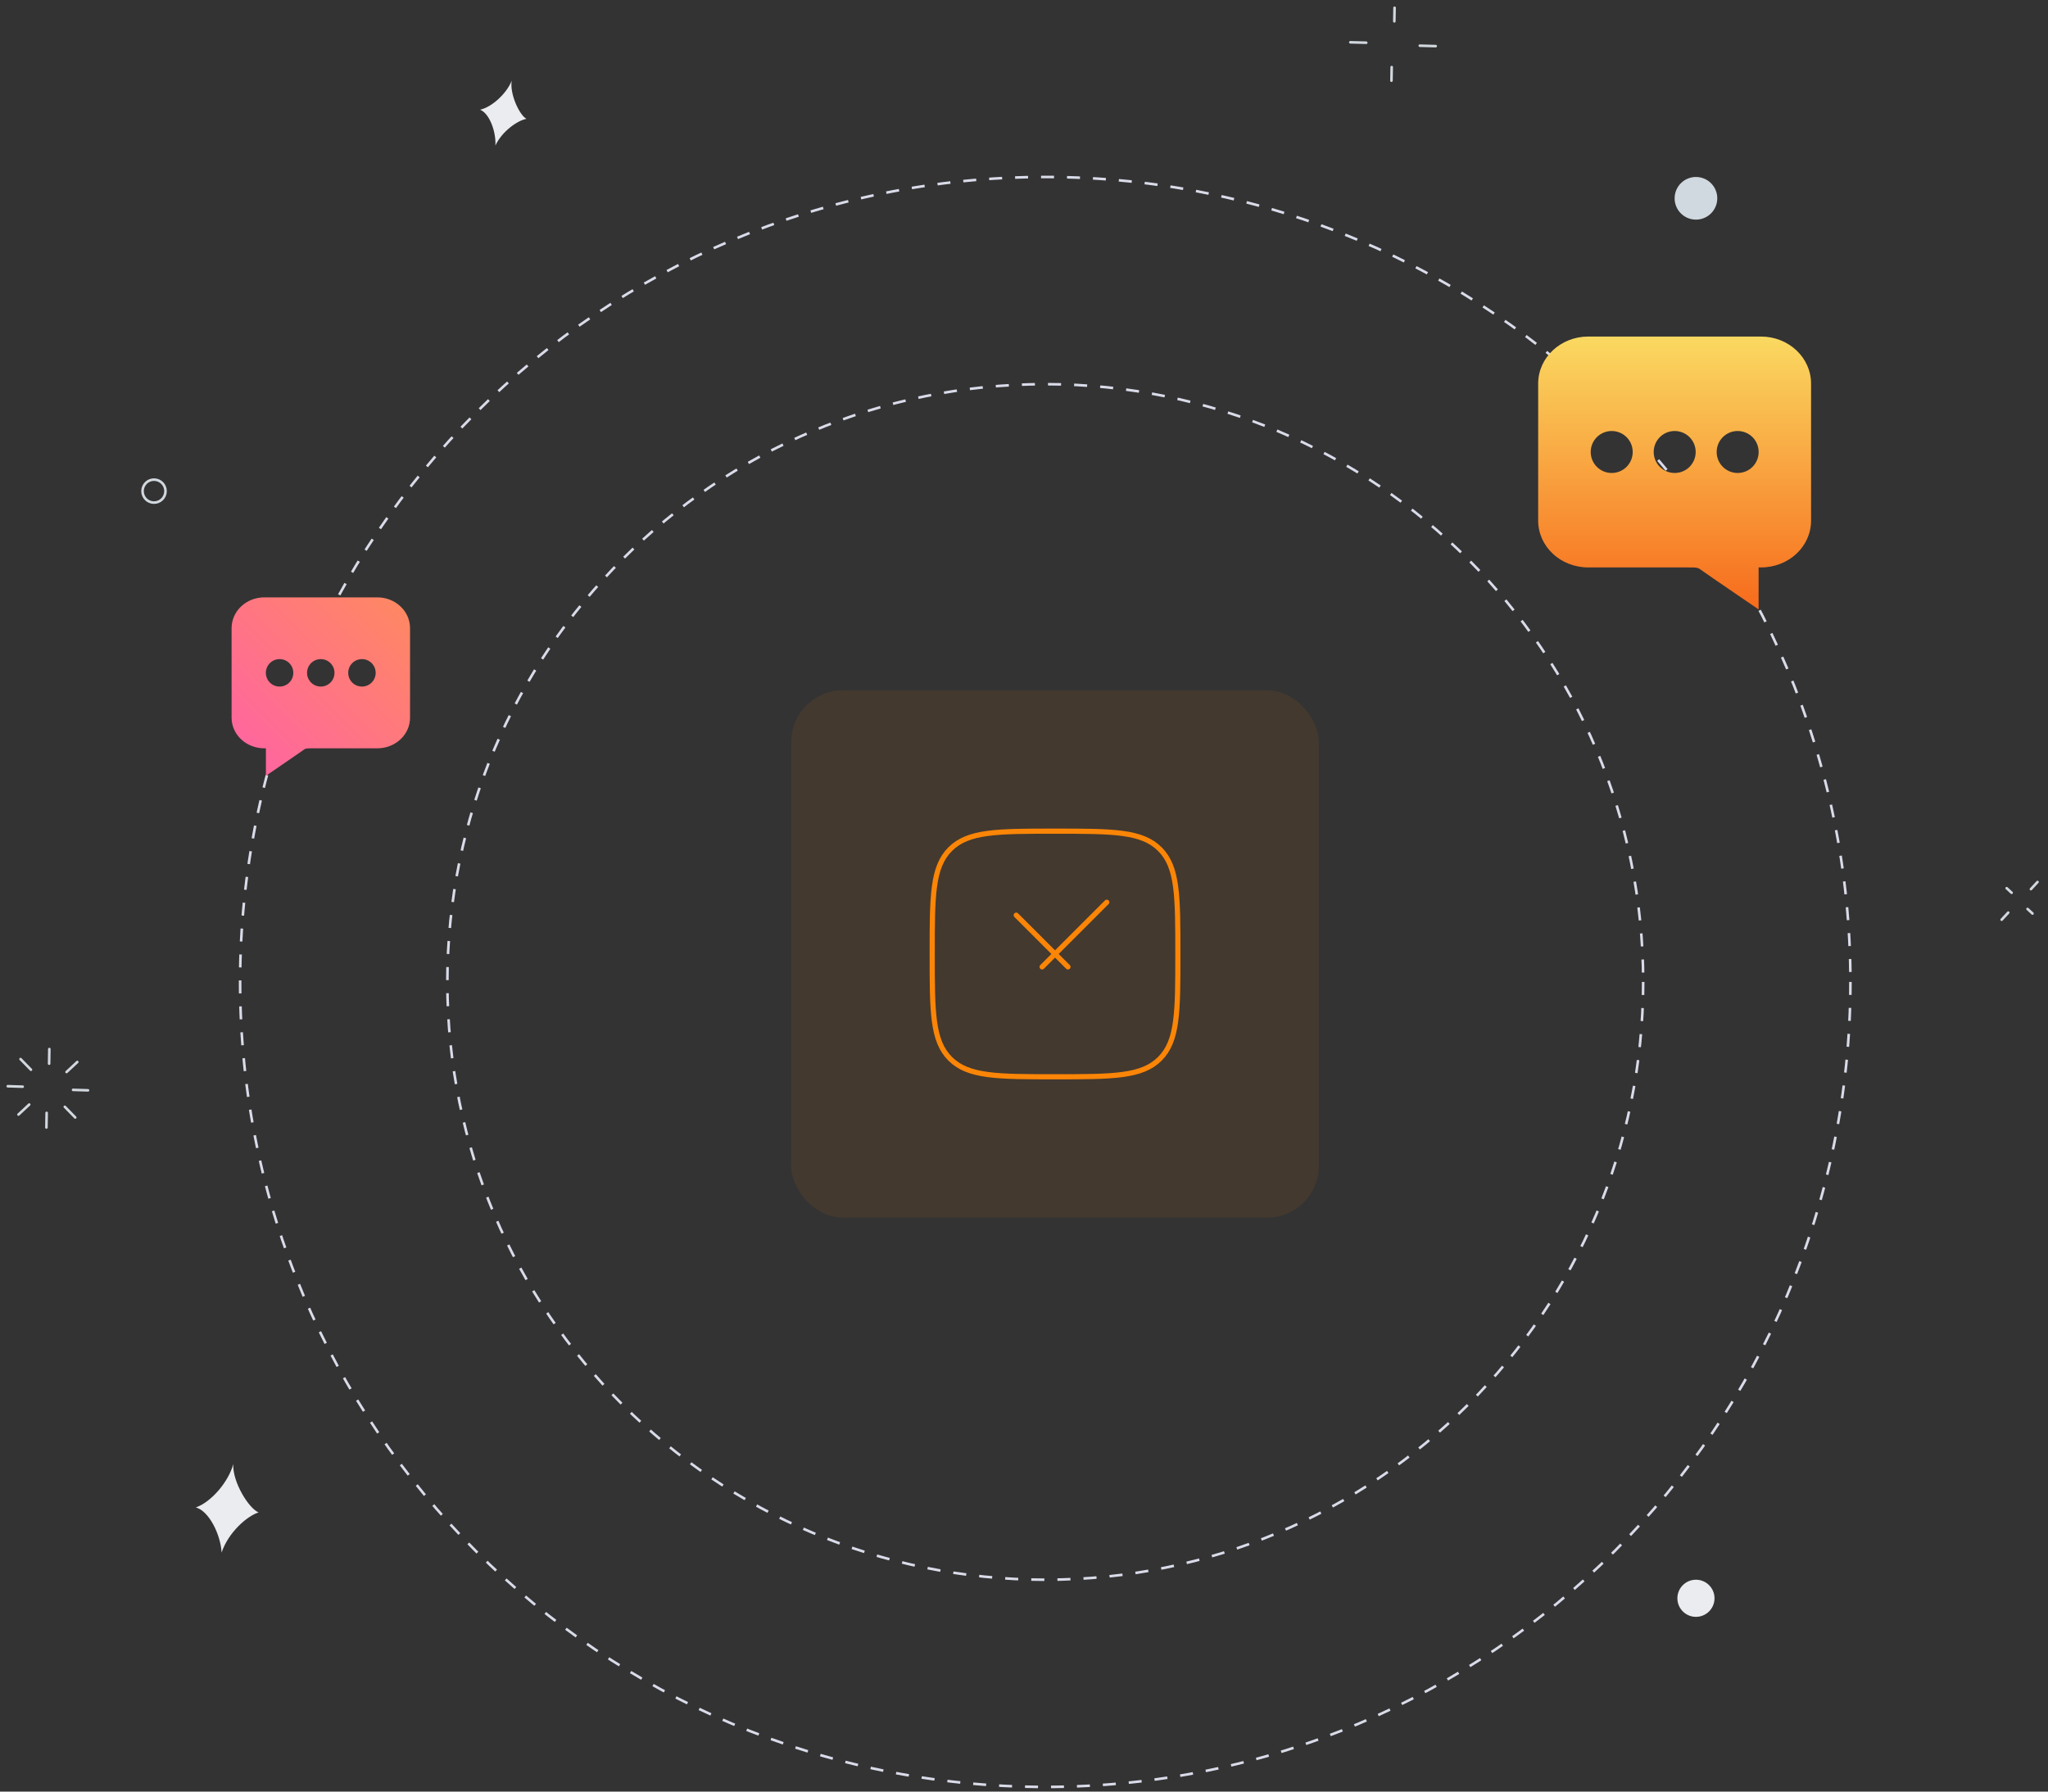 <svg width="792" height="693" viewBox="0 0 792 693" fill="none" xmlns="http://www.w3.org/2000/svg">
<rect x="0" y="0" width="792" height="693" fill="#333333" stroke="none"/>
<g id="Enable Push Notifications">
<path id="Stroke 5" fill-rule="evenodd" clip-rule="evenodd" d="M715.594 379.825C715.594 551.788 576.187 691.195 404.224 691.195C232.261 691.195 92.857 551.788 92.857 379.825C92.857 207.862 232.261 68.455 404.224 68.455C576.187 68.455 715.594 207.862 715.594 379.825Z" stroke="#D9DBE9" stroke-dasharray="5.02 5.02"/>
<path id="Stroke 7" fill-rule="evenodd" clip-rule="evenodd" d="M635.449 379.825C635.449 507.526 531.925 611.05 404.224 611.05C276.52 611.05 173.002 507.526 173.002 379.825C173.002 252.124 276.52 148.6 404.224 148.6C531.925 148.6 635.449 252.124 635.449 379.825Z" stroke="#D9DBE9" stroke-dasharray="5.05 5.05"/>
<path id="Fill 9" fill-rule="evenodd" clip-rule="evenodd" d="M623.279 166.717C627.767 166.717 631.397 170.344 631.397 174.835C631.397 179.326 627.767 182.953 623.279 182.953C618.788 182.953 615.158 179.326 615.158 174.835C615.158 170.344 618.788 166.717 623.279 166.717ZM647.633 166.717C652.124 166.717 655.751 170.344 655.751 174.835C655.751 179.326 652.124 182.953 647.633 182.953C643.142 182.953 639.515 179.326 639.515 174.835C639.515 170.344 643.142 166.717 647.633 166.717ZM671.987 166.717C676.478 166.717 680.105 170.344 680.105 174.835C680.105 179.326 676.478 182.953 671.987 182.953C667.496 182.953 663.869 179.326 663.869 174.835C663.869 170.344 667.496 166.717 671.987 166.717ZM614.195 219.487H652.937C656.591 219.487 656.591 219.514 658.34 220.807C660.092 222.1 680.084 235.723 680.084 235.723V219.487H681.02C691.724 219.487 700.376 211.42 700.376 201.373V148.375C700.376 138.328 691.703 130.183 681.02 130.183H614.195C603.515 130.183 594.839 138.328 594.839 148.375V201.373C594.839 211.42 603.515 219.487 614.195 219.487Z" fill="url(#paint0_linear_7934_12088)"/>
<path id="Fill 11" fill-rule="evenodd" clip-rule="evenodd" d="M145.28 260.26C145.28 263.197 142.91 265.567 139.97 265.567C137.036 265.567 134.666 263.197 134.666 260.26C134.666 257.323 137.036 254.95 139.97 254.95C142.91 254.95 145.28 257.323 145.28 260.26ZM129.356 260.26C129.356 263.197 126.983 265.567 124.049 265.567C121.112 265.567 118.739 263.197 118.739 260.26C118.739 257.323 121.112 254.95 124.049 254.95C126.983 254.95 129.356 257.323 129.356 260.26ZM113.432 260.26C113.432 263.197 111.059 265.567 108.122 265.567C105.188 265.567 102.815 263.197 102.815 260.26C102.815 257.323 105.188 254.95 108.122 254.95C111.059 254.95 113.432 257.323 113.432 260.26ZM158.57 277.612V242.959C158.57 236.389 152.894 231.064 145.913 231.064H102.218C95.234 231.064 89.561 236.389 89.561 242.959V277.612C89.561 284.179 95.219 289.453 102.218 289.453H102.833V300.073C102.833 300.073 115.904 291.163 117.047 290.317C118.193 289.471 118.193 289.453 120.581 289.453H145.913C152.894 289.453 158.57 284.179 158.57 277.612Z" fill="url(#paint1_linear_7934_12088)"/>
<g id="Frame 1000004514">
<rect x="306" y="267" width="204" height="204" rx="20" fill="#FA8507" fill-opacity="0.08"/>
<g id="time-03">
<g id="elements">
<path id="Vector" d="M360.5 369C360.5 346.609 360.5 335.413 367.456 328.456C374.412 321.5 385.608 321.5 408 321.5C430.392 321.5 441.587 321.5 448.544 328.456C455.5 335.413 455.5 346.609 455.5 369C455.5 391.392 455.5 402.588 448.544 409.544C441.587 416.5 430.392 416.5 408 416.5C385.608 416.5 374.412 416.5 367.456 409.544C360.5 402.588 360.5 391.392 360.5 369Z" stroke="#FA8507" stroke-width="2" stroke-linejoin="round"/>
<path id="Vector_2" d="M393 354L413.001 373.999M428 349L403 374" stroke="#FA8507" stroke-width="2" stroke-linecap="round" stroke-linejoin="round"/>
</g>
</g>
</g>
<path id="Stroke 25" d="M34.035 421.747L28.253 421.57" stroke="#D2D8DF" stroke-linecap="round"/>
<path id="Stroke 27" d="M29.887 410.786L25.741 414.659" stroke="#D2D8DF" stroke-linecap="round"/>
<path id="Stroke 29" d="M19.081 405.781L18.994 411.433" stroke="#D2D8DF" stroke-linecap="round"/>
<path id="Stroke 31" d="M7.944 409.661L11.97 413.783" stroke="#D2D8DF" stroke-linecap="round"/>
<path id="Stroke 33" d="M3 420.157L8.778 420.334" stroke="#D2D8DF" stroke-linecap="round"/>
<path id="Stroke 35" d="M7.146 431.118L11.295 427.245" stroke="#D2D8DF" stroke-linecap="round"/>
<path id="Stroke 37" d="M17.953 436.125L18.04 430.473" stroke="#D2D8DF" stroke-linecap="round"/>
<path id="Stroke 39" d="M29.091 432.243L25.065 428.121" stroke="#D2D8DF" stroke-linecap="round"/>
<path id="Stroke 41" d="M787.943 341.167L785.402 343.918" stroke="#D2D8DF" stroke-linecap="round"/>
<path id="Stroke 43" d="M776.013 343.557L777.93 345.324" stroke="#D2D8DF" stroke-linecap="round"/>
<path id="Stroke 45" d="M774.079 355.751L776.62 353" stroke="#D2D8DF" stroke-linecap="round"/>
<path id="Stroke 47" d="M786.006 353.36L784.092 351.593" stroke="#D2D8DF" stroke-linecap="round"/>
<path id="Stroke 49" d="M555.211 17.84L549.064 17.675" stroke="#D2D8DF" stroke-linecap="round"/>
<path id="Stroke 51" d="M539.306 3L539.213 8.253" stroke="#D2D8DF" stroke-linecap="round"/>
<path id="Stroke 53" d="M522.2 16.362L528.347 16.524" stroke="#D2D8DF" stroke-linecap="round"/>
<path id="Stroke 55" d="M538.104 31.203L538.197 25.95" stroke="#D2D8DF" stroke-linecap="round"/>
<path id="Fill 57" fill-rule="evenodd" clip-rule="evenodd" d="M100.011 585.019C95.589 586.342 88.224 592.84 85.704 600.544C85.281 593.386 80.736 584.389 75.735 583.093C81.837 580.936 88.446 573.007 90.204 566.326C89.886 573.328 96.243 583.495 100.011 585.019Z" fill="#EBECEF"/>
<path id="Fill 59" fill-rule="evenodd" clip-rule="evenodd" d="M203.578 45.977C200.167 46.58 194.122 50.78 191.578 56.3C191.881 50.933 189.274 43.838 185.662 42.44C190.393 41.36 196.003 36.026 197.89 31.202C197.047 36.392 200.902 44.516 203.578 45.977Z" fill="#EBECEF"/>
<path id="Fill 61" fill-rule="evenodd" clip-rule="evenodd" d="M655.679 84.951C651.122 84.852 647.51 81.081 647.612 76.527C647.711 71.973 651.482 68.361 656.033 68.46C660.59 68.559 664.202 72.33 664.103 76.884C664.001 81.438 660.233 85.05 655.679 84.951Z" fill="#D1D9E0"/>
<path id="Fill 63" fill-rule="evenodd" clip-rule="evenodd" d="M655.7 625.408C651.737 625.324 648.593 622.039 648.677 618.076C648.761 614.11 652.046 610.966 656.012 611.05C659.978 611.137 663.122 614.419 663.035 618.385C662.948 622.348 659.666 625.495 655.7 625.408Z" fill="#EBECEF"/>
<path id="Stroke 65" fill-rule="evenodd" clip-rule="evenodd" d="M59.467 194.41C57.013 194.356 55.066 192.325 55.12 189.868C55.171 187.414 57.205 185.47 59.659 185.521C62.113 185.575 64.06 187.606 64.009 190.06C63.955 192.517 61.921 194.464 59.467 194.41Z" stroke="#D2D8DF" stroke-linecap="round"/>
</g>
<defs>
<linearGradient id="paint0_linear_7934_12088" x1="594.839" y1="130.183" x2="594.839" y2="235.723" gradientUnits="userSpaceOnUse">
<stop stop-color="#FAD961"/>
<stop offset="1" stop-color="#F76B1C"/>
</linearGradient>
<linearGradient id="paint1_linear_7934_12088" x1="124.066" y1="196.56" x2="55.057" y2="265.569" gradientUnits="userSpaceOnUse">
<stop stop-color="#FF8960"/>
<stop offset="1" stop-color="#FF62A5"/>
</linearGradient>
</defs>
</svg>
